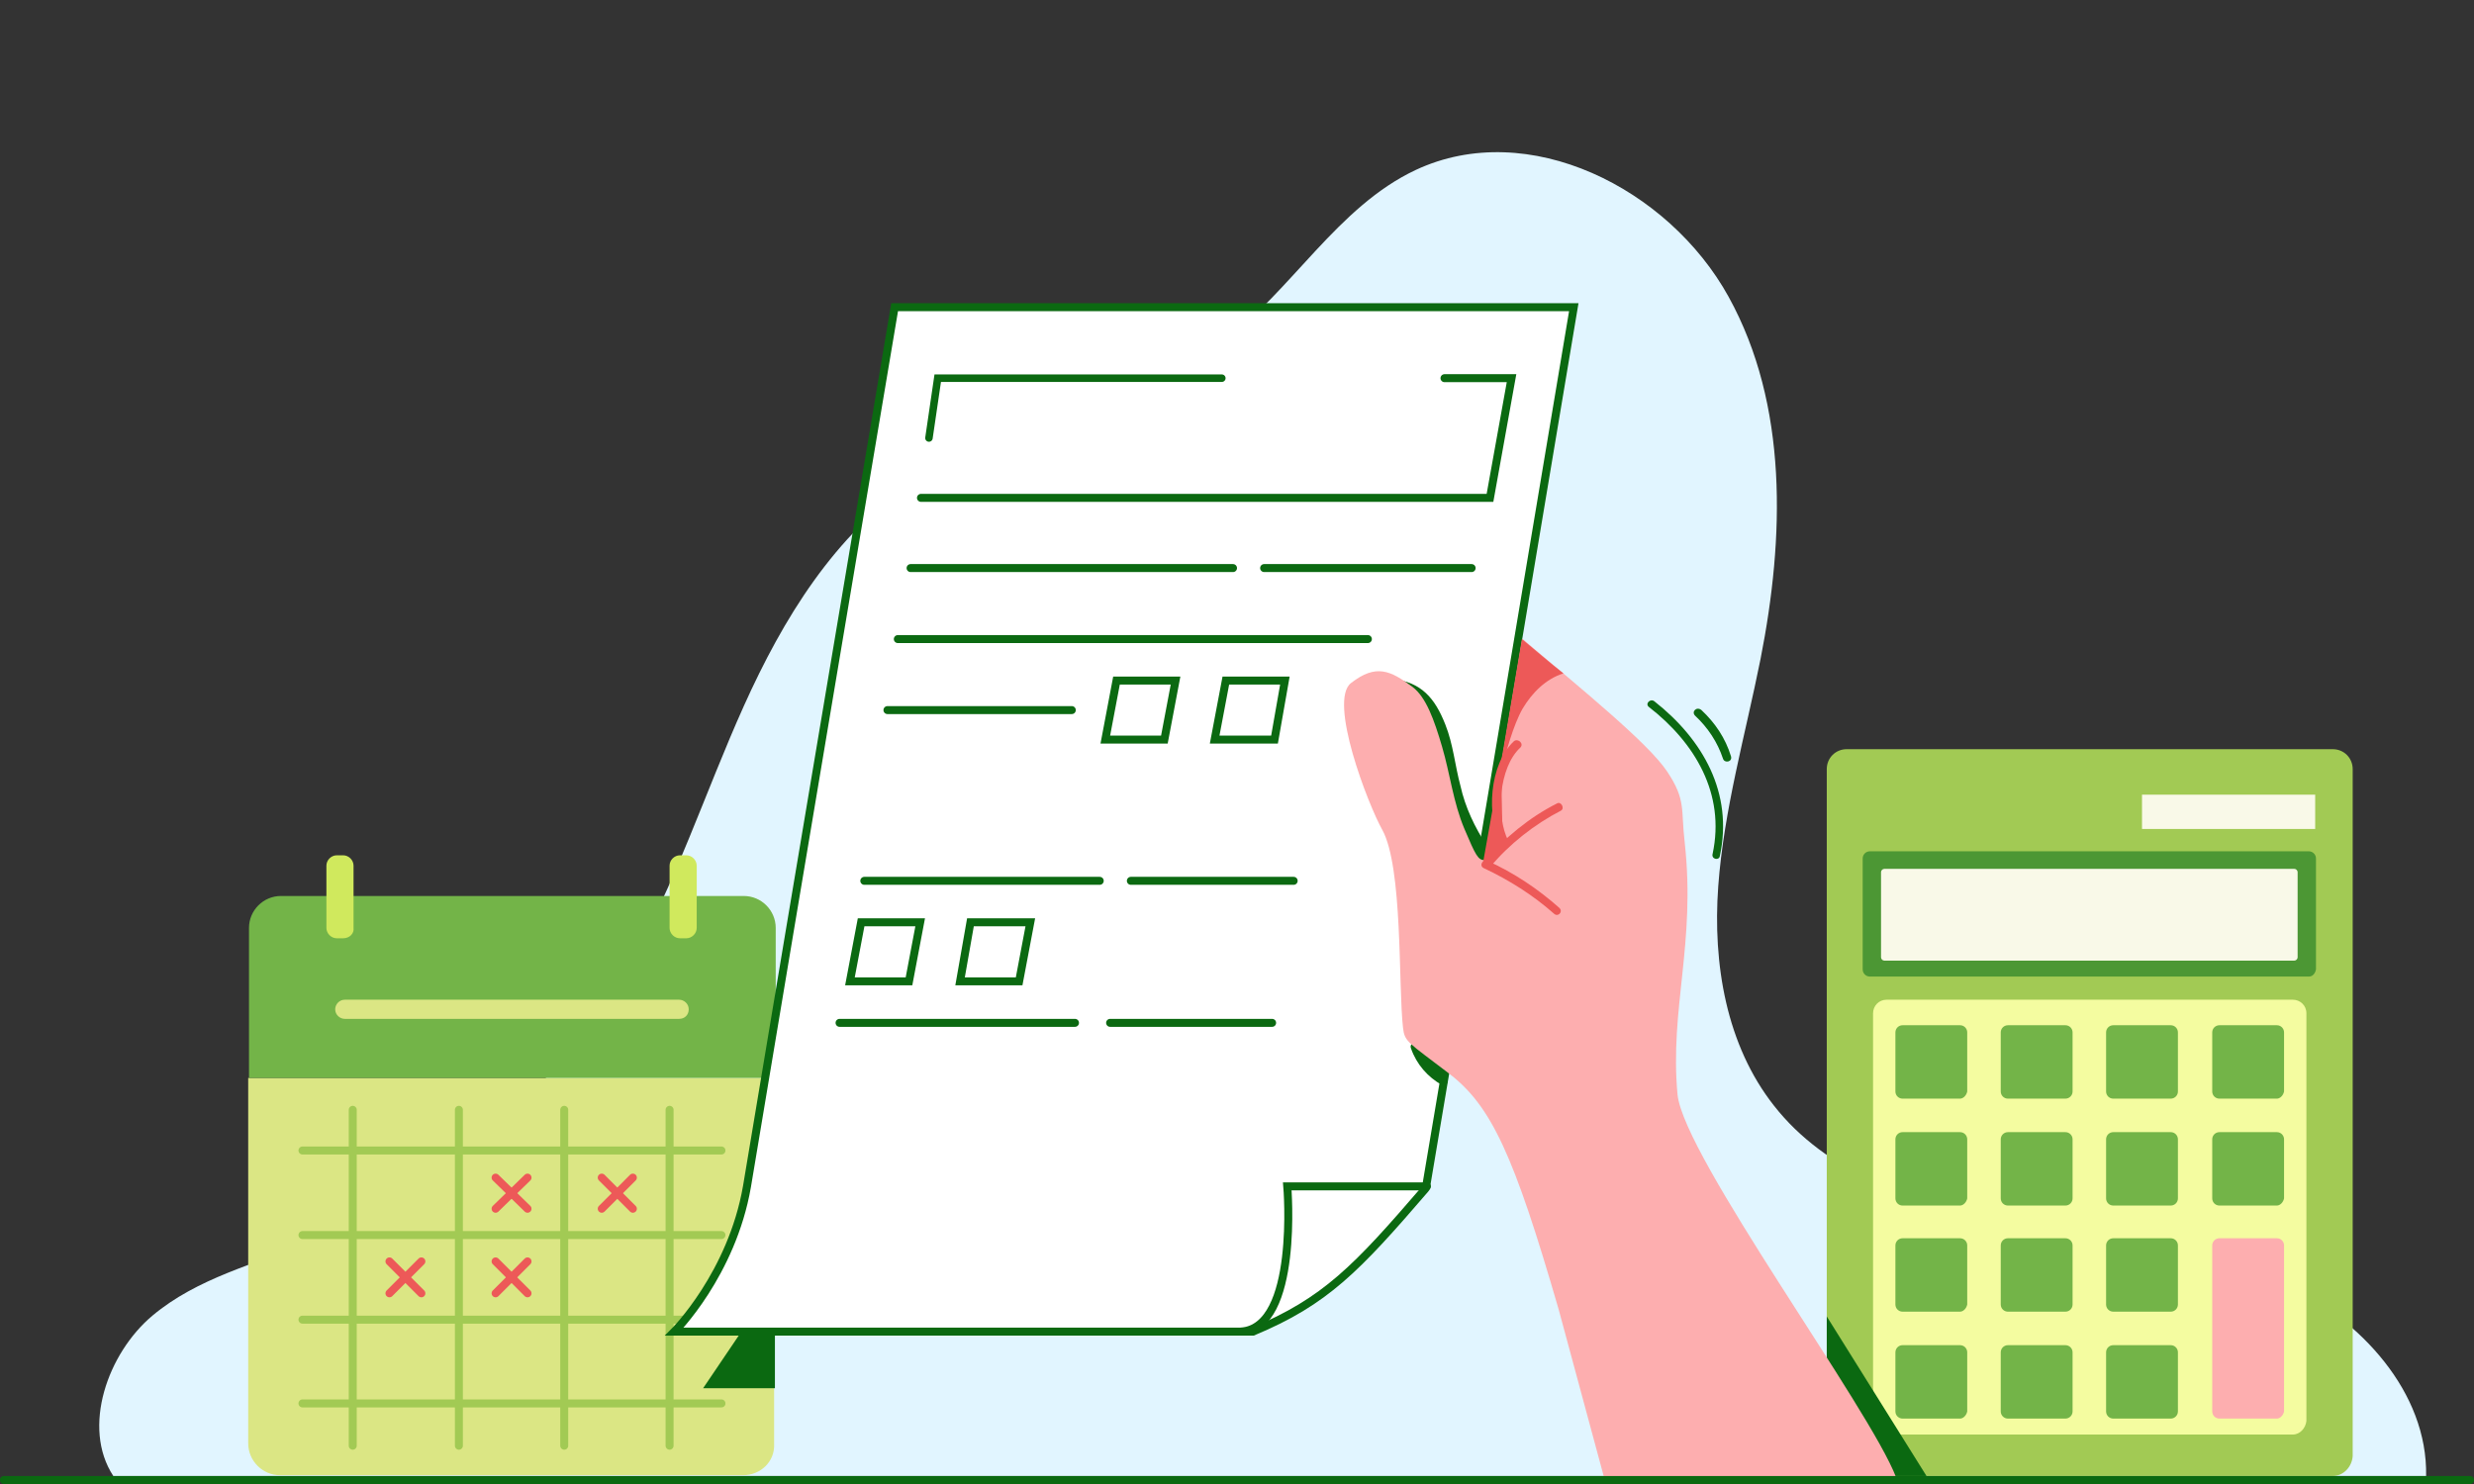 <?xml version="1.0" encoding="utf-8"?>
<!-- Generator: Adobe Illustrator 23.0.1, SVG Export Plug-In . SVG Version: 6.00 Build 0)  -->
<svg version="1.1" id="Layer_1" xmlns="http://www.w3.org/2000/svg" xmlns:xlink="http://www.w3.org/1999/xlink" x="0px" y="0px"
	 width="310px" height="186px" viewBox="0 0 310 186" style="enable-background:new 0 0 310 186;" xml:space="preserve">
<rect x="0" y="0" width="310" height="186" fill="#333333" stroke="none"/>
<style type="text/css">
	.st0{fill:none;}
	.st1{fill:#E1F5FF;}
	.st2{fill:#D0E95D;}
	.st3{fill:#73B448;}
	.st4{fill:#A2CA54;}
	.st5{fill:#0B6911;}
	.st6{fill:#FDAEAF;}
	.st7{fill:#ED5958;}
	.st8{clip-path:url(#SVGID_2_);}
	.st9{fill:#4C9734;}
	.st10{opacity:0.5;}
	.st11{clip-path:url(#SVGID_6_);}
	.st12{fill:#BFD730;}
	.st13{fill-rule:evenodd;clip-rule:evenodd;fill:#ED1D24;}
	.st14{fill-rule:evenodd;clip-rule:evenodd;fill:#72BF44;}
	.st15{fill-rule:evenodd;clip-rule:evenodd;fill:#BA131A;}
	.st16{fill:#DBE684;}
	.st17{fill:#F9F9E8;}
	.st18{opacity:0.247;fill:none;}
	.st19{clip-path:url(#SVGID_10_);}
	.st20{fill:#BA131A;}
	.st21{fill:#EF5854;}
	.st22{fill:#FFFFFF;}
	.st23{clip-path:url(#SVGID_12_);}
	.st24{opacity:0.247;clip-path:url(#SVGID_14_);}
	.st25{fill:#4F953A;}
	.st26{clip-path:url(#SVGID_16_);}
	.st27{fill:#BED441;}
	.st28{fill-rule:evenodd;clip-rule:evenodd;fill:#74BC4C;}
	.st29{fill:#3D7E1A;}
	.st30{fill:#FFFFFF;stroke:#0B6911;stroke-miterlimit:10;}
	.st31{clip-path:url(#SVGID_18_);}
	.st32{clip-path:url(#SVGID_20_);}
	.st33{opacity:0.247;clip-path:url(#SVGID_22_);}
	.st34{clip-path:url(#SVGID_24_);}
	.st35{opacity:0.247;clip-path:url(#SVGID_26_);}
	.st36{fill:#F4FCA0;}
	.st37{clip-path:url(#SVGID_28_);}
	.st38{clip-path:url(#SVGID_30_);}
	.st39{clip-path:url(#SVGID_32_);}
	.st40{clip-path:url(#SVGID_34_);}
	.st41{clip-path:url(#SVGID_36_);}
	.st42{clip-path:url(#SVGID_38_);}
	.st43{clip-path:url(#SVGID_40_);}
	.st44{clip-path:url(#SVGID_44_);}
	.st45{fill:#136818;}
	.st46{fill:#B71721;}
	.st47{fill:#EC5958;}
	.st48{clip-path:url(#SVGID_50_);}
	.st49{clip-path:url(#SVGID_54_);}
	.st50{clip-path:url(#SVGID_56_);}
	.st51{opacity:0.35;}
	.st52{clip-path:url(#SVGID_58_);}
	.st53{fill-rule:evenodd;clip-rule:evenodd;fill:#FDAEAF;}
	.st54{fill-rule:evenodd;clip-rule:evenodd;fill:#73B448;}
	.st55{fill-rule:evenodd;clip-rule:evenodd;fill:#ED5958;}
	.st56{fill-rule:evenodd;clip-rule:evenodd;fill:#ED1C24;}
	.st57{fill-rule:evenodd;clip-rule:evenodd;fill:#46A41A;}
	.st58{fill-rule:evenodd;clip-rule:evenodd;fill:#BA141A;}
	.st59{clip-path:url(#SVGID_60_);}
	.st60{clip-path:url(#SVGID_62_);}
	.st61{clip-path:url(#SVGID_64_);}
	.st62{clip-path:url(#SVGID_66_);fill:#0B6911;}
	.st63{clip-path:url(#SVGID_68_);}
	.st64{opacity:0.247;clip-path:url(#SVGID_70_);}
	.st65{clip-path:url(#SVGID_72_);}
	.st66{opacity:0.247;clip-path:url(#SVGID_74_);}
	.st67{clip-path:url(#SVGID_76_);}
	.st68{opacity:0.61;}
	.st69{fill:none;stroke:#FFFFFF;stroke-width:4;stroke-linecap:round;stroke-miterlimit:10;}
	.st70{clip-path:url(#SVGID_78_);}
	.st71{opacity:0.247;clip-path:url(#SVGID_80_);}
	.st72{clip-path:url(#SVGID_82_);}
	.st73{opacity:0.247;clip-path:url(#SVGID_84_);}
	.st74{clip-path:url(#SVGID_86_);fill:#FFFFFF;}
	.st75{clip-path:url(#SVGID_86_);}
	.st76{fill:#FFFFFF;stroke:#0B6911;stroke-linecap:round;stroke-miterlimit:10;}
	.st77{clip-path:url(#SVGID_88_);}
	.st78{opacity:0.247;clip-path:url(#SVGID_90_);}
	.st79{clip-path:url(#SVGID_92_);}
	.st80{opacity:0.247;clip-path:url(#SVGID_94_);}
	.st81{clip-path:url(#SVGID_96_);}
	.st82{fill:#EA5A5C;}
	.st83{fill:#FAADAF;}
	.st84{fill:#A2C85B;}
	.st85{fill:#DAE488;}
	.st86{clip-path:url(#SVGID_106_);}
	.st87{fill-rule:evenodd;clip-rule:evenodd;fill:#E9222D;}
	.st88{fill-rule:evenodd;clip-rule:evenodd;fill:#B71721;}
	.st89{fill:#75B24E;}
	.st90{fill:#CFE667;}
	.st91{opacity:0.3;}
	.st92{clip-path:url(#SVGID_110_);}
	.st93{clip-path:url(#SVGID_112_);}
	.st94{opacity:0.247;clip-path:url(#SVGID_114_);}
	.st95{clip-path:url(#SVGID_116_);}
	.st96{opacity:0.247;clip-path:url(#SVGID_118_);}
	.st97{clip-path:url(#SVGID_120_);}
	.st98{clip-path:url(#SVGID_122_);}
	.st99{opacity:0.247;clip-path:url(#SVGID_124_);}
	.st100{clip-path:url(#SVGID_126_);}
	.st101{opacity:0.247;clip-path:url(#SVGID_128_);}
	.st102{clip-path:url(#SVGID_130_);}
	.st103{clip-path:url(#SVGID_132_);}
	.st104{opacity:0.247;clip-path:url(#SVGID_134_);}
	.st105{fill:#FC7575;}
	.st106{fill:#D13D3D;}
	.st107{clip-path:url(#SVGID_136_);}
	.st108{opacity:0.247;clip-path:url(#SVGID_138_);}
	.st109{fill:#127045;}
	.st110{clip-path:url(#SVGID_140_);}
	.st111{opacity:0.247;clip-path:url(#SVGID_142_);}
	.st112{clip-path:url(#SVGID_144_);}
	.st113{clip-path:url(#SVGID_146_);}
	.st114{opacity:0.247;clip-path:url(#SVGID_148_);}
	.st115{clip-path:url(#SVGID_150_);}
	.st116{clip-path:url(#SVGID_152_);}
	.st117{clip-path:url(#SVGID_156_);}
	.st118{clip-path:url(#SVGID_158_);}
	.st119{clip-path:url(#SVGID_160_);}
	.st120{fill:#B62226;}
	.st121{clip-path:url(#SVGID_162_);}
	.st122{opacity:0.247;clip-path:url(#SVGID_164_);}
	.st123{clip-path:url(#SVGID_166_);}
	.st124{opacity:0.247;clip-path:url(#SVGID_168_);}
	.st125{clip-path:url(#SVGID_170_);}
	.st126{opacity:0.247;clip-path:url(#SVGID_172_);}
	.st127{clip-path:url(#SVGID_174_);}
	.st128{opacity:0.247;clip-path:url(#SVGID_176_);}
	.st129{clip-path:url(#SVGID_178_);}
	.st130{opacity:0.247;clip-path:url(#SVGID_180_);}
	.st131{clip-path:url(#SVGID_182_);}
	.st132{opacity:0.247;clip-path:url(#SVGID_184_);}
	.st133{clip-path:url(#SVGID_186_);}
	.st134{opacity:0.247;clip-path:url(#SVGID_188_);}
	.st135{fill:#94CB39;}
	.st136{clip-path:url(#SVGID_190_);}
	.st137{clip-path:url(#SVGID_192_);}
	.st138{clip-path:url(#SVGID_194_);}
	.st139{clip-path:url(#SVGID_196_);}
	.st140{clip-path:url(#SVGID_200_);}
	.st141{clip-path:url(#SVGID_202_);}
	.st142{clip-path:url(#SVGID_204_);}
	.st143{clip-path:url(#SVGID_206_);}
	.st144{clip-path:url(#SVGID_208_);}
	.st145{clip-path:url(#SVGID_210_);}
	.st146{clip-path:url(#SVGID_212_);}
	.st147{opacity:0.247;clip-path:url(#SVGID_214_);}
	.st148{clip-path:url(#SVGID_216_);}
	.st149{opacity:0.247;clip-path:url(#SVGID_218_);}
	.st150{clip-path:url(#SVGID_220_);}
	.st151{opacity:0.247;clip-path:url(#SVGID_222_);}
	.st152{clip-path:url(#SVGID_224_);}
	.st153{opacity:0.247;clip-path:url(#SVGID_226_);}
	.st154{clip-path:url(#SVGID_228_);}
	.st155{opacity:0.247;clip-path:url(#SVGID_230_);}
	.st156{clip-path:url(#SVGID_232_);}
	.st157{opacity:0.247;clip-path:url(#SVGID_234_);}
	.st158{clip-path:url(#SVGID_236_);}
	.st159{opacity:0.247;clip-path:url(#SVGID_238_);}
	.st160{clip-path:url(#SVGID_240_);}
	.st161{clip-path:url(#SVGID_242_);}
	.st162{clip-path:url(#SVGID_244_);}
	.st163{opacity:0.247;clip-path:url(#SVGID_246_);}
	.st164{fill:#356D4A;}
	.st165{fill:#FFAEAE;}
	.st166{fill:#94CE28;}
	.st167{clip-path:url(#SVGID_248_);}
	.st168{clip-path:url(#SVGID_250_);}
	.st169{clip-path:url(#SVGID_254_);}
	.st170{clip-path:url(#SVGID_256_);}
	.st171{clip-path:url(#SVGID_258_);}
	.st172{clip-path:url(#SVGID_260_);}
	.st173{clip-path:url(#SVGID_262_);}
	.st174{clip-path:url(#SVGID_264_);}
	.st175{clip-path:url(#SVGID_266_);}
	.st176{clip-path:url(#SVGID_268_);}
	.st177{clip-path:url(#SVGID_270_);}
	.st178{clip-path:url(#SVGID_272_);}
	.st179{clip-path:url(#SVGID_274_);}
	.st180{clip-path:url(#SVGID_276_);}
	.st181{clip-path:url(#SVGID_278_);}
	.st182{clip-path:url(#SVGID_280_);}
	.st183{clip-path:url(#SVGID_282_);}
	.st184{fill:#5AA5FB;}
	.st185{clip-path:url(#SVGID_284_);}
	.st186{clip-path:url(#SVGID_286_);}
	.st187{clip-path:url(#SVGID_288_);}
	.st188{clip-path:url(#SVGID_290_);}
	.st189{clip-path:url(#SVGID_292_);}
	.st190{clip-path:url(#SVGID_294_);}
	.st191{clip-path:url(#SVGID_296_);}
	.st192{clip-path:url(#SVGID_298_);}
	.st193{clip-path:url(#SVGID_300_);}
	.st194{clip-path:url(#SVGID_302_);}
	.st195{clip-path:url(#SVGID_304_);}
	.st196{opacity:0.247;clip-path:url(#SVGID_306_);}
	.st197{clip-path:url(#SVGID_308_);}
	.st198{opacity:0.247;clip-path:url(#SVGID_310_);}
	.st199{clip-path:url(#SVGID_312_);}
	.st200{opacity:0.247;clip-path:url(#SVGID_314_);}
	.st201{clip-path:url(#SVGID_316_);}
	.st202{opacity:0.247;clip-path:url(#SVGID_318_);}
	.st203{clip-path:url(#SVGID_320_);}
	.st204{opacity:0.247;clip-path:url(#SVGID_322_);}
	.st205{clip-path:url(#SVGID_324_);}
	.st206{clip-path:url(#SVGID_326_);}
	.st207{clip-path:url(#SVGID_328_);}
	.st208{clip-path:url(#SVGID_330_);}
	.st209{clip-path:url(#SVGID_332_);}
	.st210{clip-path:url(#SVGID_334_);}
	.st211{clip-path:url(#SVGID_336_);}
	.st212{clip-path:url(#SVGID_338_);}
	.st213{clip-path:url(#SVGID_340_);}
	.st214{clip-path:url(#SVGID_343_);}
	.st215{clip-path:url(#SVGID_346_);}
	.st216{clip-path:url(#SVGID_348_);}
	.st217{clip-path:url(#SVGID_350_);}
	.st218{clip-path:url(#SVGID_352_);}
	.st219{clip-path:url(#SVGID_355_);}
	.st220{clip-path:url(#SVGID_358_);}
	.st221{clip-path:url(#SVGID_360_);}
	.st222{clip-path:url(#SVGID_362_);}
	.st223{clip-path:url(#SVGID_364_);}
	.st224{clip-path:url(#SVGID_366_);}
	.st225{opacity:0.247;clip-path:url(#SVGID_368_);}
	.st226{clip-path:url(#SVGID_370_);}
	.st227{clip-path:url(#SVGID_372_);}
	.st228{clip-path:url(#SVGID_374_);}
	.st229{clip-path:url(#SVGID_376_);}
	.st230{opacity:0.247;clip-path:url(#SVGID_378_);}
	.st231{clip-path:url(#SVGID_380_);}
	.st232{opacity:0.247;clip-path:url(#SVGID_382_);}
	.st233{clip-path:url(#SVGID_386_);}
	.st234{clip-path:url(#SVGID_390_);}
	.st235{clip-path:url(#SVGID_392_);}
	.st236{clip-path:url(#SVGID_394_);}
	.st237{clip-path:url(#SVGID_398_);}
	.st238{clip-path:url(#SVGID_400_);}
	.st239{clip-path:url(#SVGID_404_);}
	.st240{clip-path:url(#SVGID_406_);}
	.st241{clip-path:url(#SVGID_408_);}
	.st242{clip-path:url(#SVGID_410_);}
	.st243{clip-path:url(#SVGID_412_);}
	.st244{fill:#0B6911;stroke:#0B6911;stroke-width:4.000000e-02;stroke-miterlimit:10;}
	.st245{fill:#0B6911;stroke:#0B6911;stroke-width:8.000000e-02;stroke-miterlimit:10;}
	.st246{fill:#0B6911;stroke:#0B6911;stroke-width:0.12;stroke-miterlimit:10;}
	.st247{fill:#0B6911;stroke:#0B6911;stroke-width:0.16;stroke-miterlimit:10;}
	.st248{fill:#0B6911;stroke:#0B6911;stroke-width:0.2;stroke-miterlimit:10;}
	.st249{fill:#0B6911;stroke:#0B6911;stroke-width:0.24;stroke-miterlimit:10;}
	.st250{fill:#0B6911;stroke:#0B6911;stroke-width:0.28;stroke-miterlimit:10;}
	.st251{fill:#0B6911;stroke:#0B6911;stroke-width:0.32;stroke-miterlimit:10;}
	.st252{fill:#0B6911;stroke:#0B6911;stroke-width:0.36;stroke-miterlimit:10;}
	.st253{fill:#0B6911;stroke:#0B6911;stroke-width:0.4;stroke-miterlimit:10;}
	.st254{fill:#0B6911;stroke:#0B6911;stroke-width:0.44;stroke-miterlimit:10;}
	.st255{fill:#0B6911;stroke:#0B6911;stroke-width:0.48;stroke-miterlimit:10;}
	.st256{fill:#0B6911;stroke:#0B6911;stroke-width:0.52;stroke-miterlimit:10;}
	.st257{fill:#0B6911;stroke:#0B6911;stroke-width:0.56;stroke-miterlimit:10;}
	.st258{fill:#0B6911;stroke:#0B6911;stroke-width:0.6;stroke-miterlimit:10;}
	.st259{fill:#0B6911;stroke:#0B6911;stroke-width:0.64;stroke-miterlimit:10;}
	.st260{fill:#0B6911;stroke:#0B6911;stroke-width:0.68;stroke-miterlimit:10;}
	.st261{fill:#0B6911;stroke:#0B6911;stroke-width:0.72;stroke-miterlimit:10;}
	.st262{fill:#0B6911;stroke:#0B6911;stroke-width:0.76;stroke-miterlimit:10;}
	.st263{fill:#0B6911;stroke:#0B6911;stroke-width:0.8;stroke-miterlimit:10;}
	.st264{fill:#0B6911;stroke:#0B6911;stroke-width:0.84;stroke-miterlimit:10;}
	.st265{fill:#0B6911;stroke:#0B6911;stroke-width:0.88;stroke-miterlimit:10;}
	.st266{fill:#0B6911;stroke:#0B6911;stroke-width:0.92;stroke-miterlimit:10;}
	.st267{fill:#0B6911;stroke:#0B6911;stroke-width:0.96;stroke-miterlimit:10;}
	.st268{fill:#0B6911;stroke:#0B6911;stroke-miterlimit:10;}
	.st269{fill:#E1F4FD;}
	.st270{clip-path:url(#SVGID_416_);}
	.st271{fill:#FFFFFF;stroke:#136818;stroke-width:0.945;stroke-linecap:round;stroke-miterlimit:10;}
	.st272{clip-path:url(#SVGID_422_);}
	.st273{clip-path:url(#SVGID_424_);}
	.st274{clip-path:url(#SVGID_426_);}
	.st275{fill:none;stroke:#0B6911;stroke-linecap:round;stroke-linejoin:round;stroke-miterlimit:10;}
	.st276{clip-path:url(#SVGID_428_);}
	.st277{clip-path:url(#SVGID_433_);}
	.st278{clip-path:url(#SVGID_434_);}
	.st279{clip-path:url(#SVGID_435_);}
	.st280{clip-path:url(#SVGID_440_);}
	.st281{clip-path:url(#SVGID_444_);}
	.st282{clip-path:url(#SVGID_446_);}
	.st283{clip-path:url(#SVGID_448_);}
	.st284{fill:#ED1D24;}
	.st285{fill:none;stroke:#73B448;stroke-linecap:round;stroke-miterlimit:10;}
	.st286{clip-path:url(#SVGID_450_);}
	.st287{clip-path:url(#SVGID_452_);}
	.st288{fill:#E30613;}
	.st289{fill:#C8D400;}
	.st290{fill:#76B82A;}
	.st291{fill:#B70E0C;}
	.st292{fill:none;stroke:#FFFFFF;stroke-linecap:round;stroke-miterlimit:10;}
	.st293{clip-path:url(#SVGID_454_);}
	.st294{clip-path:url(#SVGID_456_);}
	.st295{clip-path:url(#SVGID_458_);fill:#0B6911;}
	.st296{clip-path:url(#SVGID_460_);fill:#0B6911;}
	.st297{clip-path:url(#SVGID_462_);}
	.st298{clip-path:url(#SVGID_464_);}
	.st299{clip-path:url(#SVGID_466_);fill:#0B6911;}
	.st300{clip-path:url(#SVGID_468_);fill:#BA131A;}
	.st301{clip-path:url(#SVGID_470_);}
	.st302{clip-path:url(#SVGID_472_);}
	.st303{clip-path:url(#SVGID_474_);}
	.st304{fill:none;stroke:#0B6911;stroke-miterlimit:10;}
	.st305{fill:none;stroke:#0B6911;stroke-linecap:round;stroke-miterlimit:10;}
	.st306{clip-path:url(#SVGID_476_);}
	.st307{fill:none;stroke:#FFFFFF;stroke-miterlimit:10;}
	.st308{opacity:0.3;fill:#F9F9E8;}
	.st309{clip-path:url(#SVGID_481_);}
	.st310{fill:none;stroke:#0B6911;stroke-width:0.755;stroke-miterlimit:10;}
	.st311{fill:none;stroke:#0B6911;stroke-width:0.5;stroke-miterlimit:10;}
	.st312{fill:none;stroke:#73B448;stroke-miterlimit:10;}
	.st313{clip-path:url(#SVGID_484_);}
	.st314{clip-path:url(#SVGID_486_);fill:#0B6911;}
	.st315{fill:none;stroke:#0B6911;stroke-width:0.5;stroke-linecap:round;stroke-miterlimit:10;}
	.st316{fill:#FFFFFF;stroke:#0B6911;stroke-linecap:round;stroke-linejoin:round;stroke-miterlimit:10;}
	.st317{fill:none;stroke:#ED5958;stroke-width:3;stroke-linecap:round;stroke-miterlimit:10;}
	.st318{fill:none;stroke:#ED5958;stroke-linecap:round;stroke-miterlimit:10;}
	.st319{fill:none;stroke:#A2CA54;stroke-linecap:round;stroke-miterlimit:10;}
	.st320{fill:none;stroke:#BA131A;stroke-linecap:round;stroke-miterlimit:10;}
	.st321{fill:none;stroke:#0B6911;stroke-linecap:round;stroke-miterlimit:10;stroke-dasharray:1.969,3.939;}
	.st322{fill:none;stroke:#0B6911;stroke-linecap:round;stroke-miterlimit:10;stroke-dasharray:2.033,4.066;}
	.st323{clip-path:url(#SVGID_488_);fill:#0B6911;}
	.st324{fill:#3B7F0E;}
	.st325{clip-path:url(#SVGID_490_);}
	.st326{clip-path:url(#SVGID_493_);}
	.st327{clip-path:url(#SVGID_496_);}
	.st328{clip-path:url(#SVGID_499_);}
	.st329{fill:none;stroke:#4C9734;stroke-linecap:round;stroke-miterlimit:10;}
	.st330{fill:none;stroke:#73B448;stroke-width:0.25;stroke-linecap:round;stroke-miterlimit:10;}
	.st331{fill:none;stroke:#A2CA54;stroke-miterlimit:10;}
	.st332{fill:none;stroke:#ED5958;stroke-width:1.595;stroke-linecap:round;stroke-linejoin:round;stroke-miterlimit:10;}
	.st333{fill:none;stroke:#4C9734;stroke-width:1.196;stroke-linecap:round;stroke-linejoin:round;stroke-miterlimit:10;}
	.st334{fill:none;stroke:#4C9734;stroke-width:1.595;stroke-linecap:round;stroke-linejoin:round;stroke-miterlimit:10;}
	.st335{fill:none;stroke:#FDAEAF;stroke-width:5;stroke-linecap:round;stroke-linejoin:round;stroke-miterlimit:10;}
	.st336{fill:none;stroke:#4C9734;stroke-width:4;stroke-linejoin:round;stroke-miterlimit:10;}
	.st337{fill:none;stroke:#FDAEAF;stroke-width:5;stroke-linejoin:round;stroke-miterlimit:10;}
	.st338{fill:none;stroke:#4C9734;stroke-width:4;stroke-linecap:round;stroke-linejoin:round;stroke-miterlimit:10;}
	.st339{fill:none;stroke:#FDAEAF;stroke-width:5;stroke-linecap:square;stroke-linejoin:round;stroke-miterlimit:10;}
	.st340{clip-path:url(#SVGID_502_);fill:#0B6911;}
	.st341{fill:#FFFFFF;stroke:#0B6911;stroke-width:1.077;stroke-linecap:round;stroke-linejoin:round;stroke-miterlimit:10;}
	.st342{fill:#FFFFFF;stroke:#0B6911;stroke-width:1.077;stroke-linecap:round;stroke-miterlimit:10;}
	.st343{clip-path:url(#SVGID_504_);fill:none;stroke:#0B6911;stroke-width:1.077;stroke-linecap:round;stroke-miterlimit:10;}
	.st344{clip-path:url(#SVGID_506_);}
	.st345{clip-path:url(#SVGID_508_);}
	.st346{opacity:0.247;clip-path:url(#SVGID_510_);}
	.st347{clip-path:url(#SVGID_512_);}
	.st348{opacity:0.247;clip-path:url(#SVGID_514_);}
	.st349{clip-path:url(#SVGID_516_);}
	.st350{opacity:0.247;clip-path:url(#SVGID_518_);}
	.st351{clip-path:url(#SVGID_520_);}
	.st352{fill:#0B6911;stroke:#0B6911;stroke-linecap:round;stroke-miterlimit:10;}
	.st353{clip-path:url(#SVGID_524_);}
	.st354{clip-path:url(#SVGID_527_);fill:#0B6911;}
	.st355{clip-path:url(#SVGID_529_);}
	.st356{fill:none;stroke:#7F2C28;stroke-linecap:round;stroke-linejoin:round;}
	.st357{fill:none;stroke:#7F2C28;stroke-linecap:round;stroke-linejoin:round;stroke-dasharray:3.304,4.137;}
	.st358{clip-path:url(#SVGID_531_);}
	.st359{clip-path:url(#SVGID_534_);fill:#F1FF8D;}
	.st360{clip-path:url(#SVGID_534_);fill:#D0E95D;}
	.st361{clip-path:url(#SVGID_534_);fill-rule:evenodd;clip-rule:evenodd;fill:#FDAEAF;}
	.st362{clip-path:url(#SVGID_534_);fill-rule:evenodd;clip-rule:evenodd;fill:#A2CA54;}
	.st363{clip-path:url(#SVGID_534_);fill-rule:evenodd;clip-rule:evenodd;fill:#ED5958;}
	.st364{fill:none;stroke:#356D4A;stroke-width:0.5;stroke-linecap:round;stroke-miterlimit:10;}
	.st365{clip-path:url(#SVGID_538_);fill:#0B6911;}
	.st366{clip-path:url(#SVGID_541_);}
	.st367{fill:#FFFFFF;stroke:#0B6911;stroke-width:0.987;stroke-miterlimit:10;}
	.st368{clip-path:url(#SVGID_544_);fill:none;stroke:#A2CA54;stroke-linecap:round;stroke-miterlimit:10;}
	.st369{clip-path:url(#SVGID_546_);}
	.st370{fill:none;stroke:#0B6911;stroke-width:0.25;stroke-linecap:round;stroke-miterlimit:10;}
	.st371{fill:none;stroke:#0B6911;stroke-width:0.25;stroke-linecap:round;stroke-miterlimit:10;stroke-dasharray:2.007,2.007;}
	.st372{fill:none;stroke:#0B6911;stroke-width:0.25;stroke-linecap:round;stroke-miterlimit:10;stroke-dasharray:1.949,1.949;}
	.st373{clip-path:url(#SVGID_550_);fill:#0B6911;}
	.st374{clip-path:url(#SVGID_554_);}
	.st375{clip-path:url(#SVGID_558_);}
	.st376{opacity:0.247;clip-path:url(#SVGID_562_);}
	.st377{clip-path:url(#SVGID_566_);}
	.st378{opacity:0.247;clip-path:url(#SVGID_570_);}
	.st379{clip-path:url(#SVGID_572_);}
	.st380{opacity:0.247;clip-path:url(#SVGID_574_);}
	.st381{clip-path:url(#SVGID_576_);}
	.st382{opacity:0.247;clip-path:url(#SVGID_578_);}
	.st383{clip-path:url(#SVGID_580_);}
	.st384{clip-path:url(#SVGID_582_);fill:#F1FF8D;}
	.st385{clip-path:url(#SVGID_582_);fill:#D0E95D;}
	.st386{clip-path:url(#SVGID_582_);fill-rule:evenodd;clip-rule:evenodd;fill:#FDAEAF;}
	.st387{clip-path:url(#SVGID_582_);fill-rule:evenodd;clip-rule:evenodd;fill:#A2CA54;}
	.st388{clip-path:url(#SVGID_582_);fill-rule:evenodd;clip-rule:evenodd;fill:#ED5958;}
	.st389{clip-path:url(#SVGID_584_);fill:#0B6911;}
	.st390{fill:none;stroke:#FFFFFF;stroke-width:3;stroke-linecap:round;stroke-miterlimit:10;}
	.st391{fill:none;stroke:#ED5958;stroke-linecap:round;stroke-linejoin:round;stroke-miterlimit:10;}
	.st392{fill:none;stroke:#A2CA54;stroke-linecap:round;stroke-linejoin:round;stroke-miterlimit:10;}
	.st393{clip-path:url(#SVGID_586_);fill:#0B6911;}
	.st394{fill:none;stroke:#FFFFFF;stroke-width:3;stroke-linecap:round;stroke-linejoin:round;stroke-miterlimit:10;}
	.st395{clip-path:url(#SVGID_588_);fill:#0B6911;}
	.st396{clip-path:url(#SVGID_590_);fill:#0B6911;}
	.st397{fill:#FFFFFF;stroke:#FFFFFF;stroke-width:4;stroke-linecap:round;stroke-linejoin:round;stroke-miterlimit:10;}
	.st398{fill:none;stroke:#FFFFFF;stroke-width:4;stroke-linecap:round;stroke-linejoin:round;stroke-miterlimit:10;}
	.st399{clip-path:url(#SVGID_592_);}
	.st400{clip-path:url(#SVGID_596_);fill:#0B6911;}
	.st401{clip-path:url(#SVGID_598_);}
	.st402{clip-path:url(#SVGID_602_);fill:#0B6911;}
	.st403{clip-path:url(#SVGID_604_);}
	.st404{clip-path:url(#SVGID_606_);}
	.st405{clip-path:url(#SVGID_608_);fill:#0B6911;}
	.st406{clip-path:url(#SVGID_610_);}
	.st407{clip-path:url(#SVGID_612_);}
	.st408{clip-path:url(#SVGID_614_);fill:#F1FF8D;}
	.st409{clip-path:url(#SVGID_614_);fill:#D0E95D;}
	.st410{clip-path:url(#SVGID_614_);fill-rule:evenodd;clip-rule:evenodd;fill:#FDAEAF;}
	.st411{clip-path:url(#SVGID_614_);fill-rule:evenodd;clip-rule:evenodd;fill:#A2CA54;}
	.st412{clip-path:url(#SVGID_614_);fill-rule:evenodd;clip-rule:evenodd;fill:#ED5958;}
	.st413{clip-path:url(#SVGID_616_);}
	.st414{opacity:0.247;clip-path:url(#SVGID_618_);}
	.st415{fill:none;stroke:#F9F9E8;stroke-linecap:round;stroke-miterlimit:10;}
	.st416{fill:none;stroke:#A2CA54;stroke-width:2;stroke-miterlimit:10;}
	.st417{clip-path:url(#SVGID_620_);fill:#0B6911;}
	.st418{clip-path:url(#SVGID_622_);}
	.st419{clip-path:url(#SVGID_624_);fill:#0B6911;}
	.st420{opacity:0.35;fill:#0B6911;}
	.st421{clip-path:url(#SVGID_626_);}
	.st422{fill:none;stroke:#4C9734;stroke-width:0.185;stroke-linecap:round;stroke-miterlimit:10;}
	.st423{clip-path:url(#SVGID_628_);fill:#0B6911;}
	.st424{clip-path:url(#SVGID_630_);fill:#0B6911;}
	.st425{clip-path:url(#SVGID_632_);}
	.st426{clip-path:url(#SVGID_636_);fill:#0B6911;}
	.st427{fill:none;stroke:#FDAEAF;stroke-linecap:round;stroke-miterlimit:10;}
	.st428{clip-path:url(#SVGID_640_);}
	.st429{clip-path:url(#SVGID_642_);}
	.st430{clip-path:url(#SVGID_644_);}
	.st431{clip-path:url(#SVGID_644_);fill:#0B6911;}
	.st432{clip-path:url(#SVGID_646_);}
	.st433{opacity:0.247;clip-path:url(#SVGID_648_);}
	.st434{fill:#FFFFFF;stroke:#0B6911;stroke-width:0.939;stroke-linecap:round;stroke-miterlimit:10;}
</style>
<g>
	<g>
		<defs>
			<rect id="SVGID_319_" x="-1018.5" y="288" width="310" height="186"/>
		</defs>
		<clipPath id="SVGID_2_">
			<use xlink:href="#SVGID_319_"  style="overflow:visible;"/>
		</clipPath>
		<g class="st8">
			<defs>
				<rect id="SVGID_321_" x="-1282.5" y="73.5" width="1600" height="2462.3"/>
			</defs>
			<clipPath id="SVGID_4_">
				<use xlink:href="#SVGID_321_"  style="overflow:visible;"/>
			</clipPath>
		</g>
	</g>
</g>
<g>
	<g>
		<defs>
			<rect id="SVGID_375_" x="-1018.5" width="310" height="186"/>
		</defs>
		<clipPath id="SVGID_6_">
			<use xlink:href="#SVGID_375_"  style="overflow:visible;"/>
		</clipPath>
		<g class="st11">
			<defs>
				<rect id="SVGID_377_" x="-1282.5" y="-214.5" width="1600" height="2462.3"/>
			</defs>
			<clipPath id="SVGID_8_">
				<use xlink:href="#SVGID_377_"  style="overflow:visible;"/>
			</clipPath>
		</g>
	</g>
</g>
<g>
	<g>
		<defs>
			<rect id="SVGID_645_" x="0" y="0" width="310" height="186"/>
		</defs>
		<clipPath id="SVGID_10_">
			<use xlink:href="#SVGID_645_"  style="overflow:visible;"/>
		</clipPath>
		<g class="st19">
			<defs>
				<rect id="SVGID_647_" x="-264" y="-214.5" width="1600" height="2462.3"/>
			</defs>
			<clipPath id="SVGID_12_">
				<use xlink:href="#SVGID_647_"  style="overflow:visible;"/>
			</clipPath>
			<g style="opacity:0.247;clip-path:url(#SVGID_12_);">
				<rect x="-5" y="-4.9" class="st0" width="320" height="195.8"/>
			</g>
		</g>
	</g>
</g>
<g>
	<g>
		<path class="st1" d="M260.4,131.5c-2.5-3.3-9.4-7.1-11.6-14.4c-1.1-3.6-1.2-7.8,0.7-11c2-3.3,6.4-5.1,9.8-3.4
			c2.8,1.5,4,4.9,4.7,8.1s1.1,6.5,3.3,8.9c2.3,2.6,6.2,3.6,7.8,6.7c1.8,3.5-0.8,8.1-4.5,9.1S262.6,134.6,260.4,131.5"/>
	</g>
	<g>
		<path class="st1" d="M14.2,185c-4-6.1-0.7-15.4,4.9-20.1s12.9-6.5,19.7-9.2c16.6-6.7,30.8-19,39.8-34.4c6-10.3,9.7-21.9,14.6-32.8
			c4.9-10.9,11.4-21.6,21.4-28.2c11.8-7.8,27.3-8.9,38.6-17.4c8.7-6.5,14.4-17,24.2-21.6c14.1-6.6,31.7,2.3,39.2,15.9
			c7.5,13.6,7,30.2,4,45.4c-1.9,9.5-4.6,18.9-5.3,28.5c-0.7,9.7,1,19.9,7,27.5c6.5,8.3,17.2,12.1,27.5,14.4s27,3.4,36.5,7.9
			c9.5,4.5,17.9,13.6,17.7,24.1H14.2z"/>
	</g>
	<g>
		<g id="Layer_2_11_">
			<g>
				<g>
					<path class="st16" d="M93.1,184.9h-58c-2.2,0-4-1.8-4-4v-45.8h65.9V181C97.1,183.2,95.3,184.9,93.1,184.9z"/>
					<path class="st3" d="M97,135.1H31.2v-18.8c0-2.2,1.8-4,4-4h58c2.2,0,4,1.8,4,4V135.1z"/>
				</g>
			</g>
			<g>
				<path class="st2" d="M86,117.6h-0.8c-0.7,0-1.3-0.6-1.3-1.3v-7.8c0-0.7,0.6-1.3,1.3-1.3H86c0.7,0,1.3,0.6,1.3,1.3v7.8
					C87.3,117,86.7,117.6,86,117.6z"/>
				<path class="st2" d="M43,117.6h-0.8c-0.7,0-1.3-0.6-1.3-1.3v-7.8c0-0.7,0.6-1.3,1.3-1.3H43c0.7,0,1.3,0.6,1.3,1.3v7.8
					C44.4,117,43.8,117.6,43,117.6z"/>
			</g>
			<g>
				<g>
					<line class="st391" x1="66.1" y1="151.5" x2="62.1" y2="147.6"/>
					<line class="st391" x1="62.1" y1="151.5" x2="66.1" y2="147.6"/>
				</g>
				<g>
					<line class="st391" x1="66.1" y1="162.1" x2="62.1" y2="158.1"/>
					<line class="st391" x1="62.1" y1="162.1" x2="66.1" y2="158.1"/>
				</g>
				<g>
					<line class="st391" x1="52.8" y1="162.1" x2="48.8" y2="158.1"/>
					<line class="st391" x1="48.8" y1="162.1" x2="52.8" y2="158.1"/>
				</g>
				<g>
					<line class="st391" x1="79.3" y1="151.5" x2="75.4" y2="147.6"/>
					<line class="st391" x1="75.4" y1="151.5" x2="79.3" y2="147.6"/>
				</g>
			</g>
			<g>
				<g>
					<line class="st392" x1="44.2" y1="139.1" x2="44.2" y2="181.2"/>
					<line class="st392" x1="57.5" y1="139.1" x2="57.5" y2="181.2"/>
					<line class="st392" x1="70.7" y1="139.1" x2="70.7" y2="181.2"/>
					<line class="st392" x1="83.9" y1="139.1" x2="83.9" y2="181.2"/>
				</g>
				<g>
					<line class="st392" x1="90.4" y1="144.2" x2="37.9" y2="144.2"/>
					<line class="st392" x1="90.4" y1="154.8" x2="37.9" y2="154.8"/>
					<line class="st392" x1="90.4" y1="165.4" x2="37.9" y2="165.4"/>
					<line class="st392" x1="90.4" y1="175.9" x2="37.9" y2="175.9"/>
				</g>
			</g>
			<path class="st16" d="M85.1,127.7H43.2c-0.6,0-1.2-0.5-1.2-1.2v0c0-0.6,0.5-1.2,1.2-1.2h41.9c0.6,0,1.2,0.5,1.2,1.2v0
				C86.3,127.2,85.8,127.7,85.1,127.7z"/>
		</g>
		<polygon class="st5" points="88.1,174 92.9,166.9 97.1,166.9 97.1,174 		"/>
	</g>
	<g>
		<g>
			<path class="st4" d="M292.3,185h-60.9c-1.4,0-2.5-1.1-2.5-2.5V96.4c0-1.4,1.1-2.5,2.5-2.5h60.9c1.4,0,2.5,1.1,2.5,2.5v86.1
				C294.7,183.9,293.6,185,292.3,185z"/>
			<g>
				<path class="st9" d="M289.3,122.4h-55c-0.5,0-0.9-0.4-0.9-0.9v-13.9c0-0.5,0.4-0.9,0.9-0.9h55c0.5,0,0.9,0.4,0.9,0.9v13.9
					C290.1,122,289.8,122.4,289.3,122.4z"/>
				<path class="st17" d="M287.5,120.4h-51.4c-0.2,0-0.4-0.2-0.4-0.4v-10.7c0-0.2,0.2-0.4,0.4-0.4h51.4c0.2,0,0.4,0.2,0.4,0.4V120
					C287.9,120.2,287.7,120.4,287.5,120.4z"/>
			</g>
			<path class="st36" d="M287.3,179.8h-50.9c-0.9,0-1.7-0.7-1.7-1.7V127c0-0.9,0.7-1.7,1.7-1.7h50.9c0.9,0,1.7,0.7,1.7,1.7v51.1
				C288.9,179,288.2,179.8,287.3,179.8z"/>
			<g>
				<path class="st3" d="M245.6,137.7h-7.2c-0.5,0-0.9-0.4-0.9-0.9v-7.4c0-0.5,0.4-0.9,0.9-0.9h7.2c0.5,0,0.9,0.4,0.9,0.9v7.4
					C246.4,137.3,246,137.7,245.6,137.7z"/>
				<path class="st3" d="M258.8,137.7h-7.2c-0.5,0-0.9-0.4-0.9-0.9v-7.4c0-0.5,0.4-0.9,0.9-0.9h7.2c0.5,0,0.9,0.4,0.9,0.9v7.4
					C259.7,137.3,259.3,137.7,258.8,137.7z"/>
				<path class="st3" d="M272,137.7h-7.2c-0.5,0-0.9-0.4-0.9-0.9v-7.4c0-0.5,0.4-0.9,0.9-0.9h7.2c0.5,0,0.9,0.4,0.9,0.9v7.4
					C272.9,137.3,272.5,137.7,272,137.7z"/>
				<path class="st3" d="M285.3,137.7h-7.2c-0.5,0-0.9-0.4-0.9-0.9v-7.4c0-0.5,0.4-0.9,0.9-0.9h7.2c0.5,0,0.9,0.4,0.9,0.9v7.4
					C286.1,137.3,285.7,137.7,285.3,137.7z"/>
				<path class="st3" d="M245.6,151.1h-7.2c-0.5,0-0.9-0.4-0.9-0.9v-7.4c0-0.5,0.4-0.9,0.9-0.9h7.2c0.5,0,0.9,0.4,0.9,0.9v7.4
					C246.4,150.7,246,151.1,245.6,151.1z"/>
				<path class="st3" d="M258.8,151.1h-7.2c-0.5,0-0.9-0.4-0.9-0.9v-7.4c0-0.5,0.4-0.9,0.9-0.9h7.2c0.5,0,0.9,0.4,0.9,0.9v7.4
					C259.7,150.7,259.3,151.1,258.8,151.1z"/>
				<path class="st3" d="M272,151.1h-7.2c-0.5,0-0.9-0.4-0.9-0.9v-7.4c0-0.5,0.4-0.9,0.9-0.9h7.2c0.5,0,0.9,0.4,0.9,0.9v7.4
					C272.9,150.7,272.5,151.1,272,151.1z"/>
				<path class="st3" d="M285.3,151.1h-7.2c-0.5,0-0.9-0.4-0.9-0.9v-7.4c0-0.5,0.4-0.9,0.9-0.9h7.2c0.5,0,0.9,0.4,0.9,0.9v7.4
					C286.1,150.7,285.7,151.1,285.3,151.1z"/>
				<path class="st3" d="M245.6,164.4h-7.2c-0.5,0-0.9-0.4-0.9-0.9v-7.4c0-0.5,0.4-0.9,0.9-0.9h7.2c0.5,0,0.9,0.4,0.9,0.9v7.4
					C246.4,164,246,164.4,245.6,164.4z"/>
				<path class="st3" d="M258.8,164.4h-7.2c-0.5,0-0.9-0.4-0.9-0.9v-7.4c0-0.5,0.4-0.9,0.9-0.9h7.2c0.5,0,0.9,0.4,0.9,0.9v7.4
					C259.7,164,259.3,164.4,258.8,164.4z"/>
				<path class="st3" d="M272,164.4h-7.2c-0.5,0-0.9-0.4-0.9-0.9v-7.4c0-0.5,0.4-0.9,0.9-0.9h7.2c0.5,0,0.9,0.4,0.9,0.9v7.4
					C272.9,164,272.5,164.4,272,164.4z"/>
				<path class="st6" d="M285.3,177.8h-7.2c-0.5,0-0.9-0.4-0.9-0.9v-20.8c0-0.5,0.4-0.9,0.9-0.9h7.2c0.5,0,0.9,0.4,0.9,0.9v20.8
					C286.1,177.4,285.7,177.8,285.3,177.8z"/>
				<path class="st3" d="M245.6,177.8h-7.2c-0.5,0-0.9-0.4-0.9-0.9v-7.4c0-0.5,0.4-0.9,0.9-0.9h7.2c0.5,0,0.9,0.4,0.9,0.9v7.4
					C246.4,177.4,246,177.8,245.6,177.8z"/>
				<path class="st3" d="M258.8,177.8h-7.2c-0.5,0-0.9-0.4-0.9-0.9v-7.4c0-0.5,0.4-0.9,0.9-0.9h7.2c0.5,0,0.9,0.4,0.9,0.9v7.4
					C259.7,177.4,259.3,177.8,258.8,177.8z"/>
				<path class="st3" d="M272,177.8h-7.2c-0.5,0-0.9-0.4-0.9-0.9v-7.4c0-0.5,0.4-0.9,0.9-0.9h7.2c0.5,0,0.9,0.4,0.9,0.9v7.4
					C272.9,177.4,272.5,177.8,272,177.8z"/>
			</g>
			<rect x="268.4" y="99.6" class="st17" width="21.7" height="4.3"/>
		</g>
	</g>
	<polygon class="st5" points="228.9,165 241.4,185 233.5,185 228.9,175 	"/>
	<g>
		<path class="st76" d="M84.5,166.9L84.5,166.9c0,0,7.2-7.2,9.1-18.2c5.9-35.4,18.5-110.2,18.5-110.2h85.1c0,0-12.5,74.7-18.5,110.2
			c0,0.1,0,0.2-0.1,0.3c-8.6,10-12.5,14.1-21.6,17.9L84.5,166.9z"/>
		<g>
			<line class="st76" x1="114.1" y1="71.2" x2="154.5" y2="71.2"/>
			<line class="st76" x1="158.4" y1="71.2" x2="184.4" y2="71.2"/>
			<line class="st76" x1="112.5" y1="80.1" x2="171.4" y2="80.1"/>
			<line class="st76" x1="108.3" y1="110.4" x2="137.8" y2="110.4"/>
			<line class="st76" x1="141.7" y1="110.4" x2="162.1" y2="110.4"/>
			<line class="st76" x1="111.2" y1="89" x2="134.3" y2="89"/>
			<polygon class="st76" points="145.9,92.7 138.5,92.7 139.9,85.3 147.3,85.3 			"/>
			<polygon class="st76" points="159.7,92.7 152.2,92.7 153.6,85.3 161,85.3 			"/>
			<polygon class="st76" points="113.9,123 106.5,123 107.9,115.6 115.3,115.6 			"/>
			<polygon class="st76" points="127.7,123 120.3,123 121.6,115.6 129.1,115.6 			"/>
			<polyline class="st434" points="116.4,54.9 117.5,47.4 153.1,47.4 			"/>
			<polyline class="st76" points="115.4,62.4 186.7,62.4 189.4,47.4 181,47.4 			"/>
			<line class="st76" x1="105.2" y1="128.2" x2="134.7" y2="128.2"/>
			<line class="st76" x1="139.1" y1="128.2" x2="159.4" y2="128.2"/>
		</g>
		<g>
			<g>
				<path class="st5" d="M174.5,87c4.3,0.4,5.2,5.5,5.9,9.1c0.8,3.9,2,7.5,4.2,10.9c0.7,1.1,2.4,0.1,1.7-1c-1.5-2.3-2.7-4.8-3.3-7.5
					c-0.7-2.6-0.9-5.2-1.9-7.7c-1.3-3.3-3-5.3-6.6-5.7C173.3,84.8,173.3,86.8,174.5,87L174.5,87z"/>
			</g>
		</g>
		<g>
			<g>
				<path class="st5" d="M181.2,135.1c-1.6-0.9-2.9-2.3-3.5-4c-0.2,0.2-0.5,0.4-0.7,0.6c1.4,0.8,2.5,2,3.3,3.4
					c0.2-0.2,0.5-0.5,0.7-0.7c-1.1-0.8-2-1.6-2.9-2.6c-0.4-0.5-1.1,0.2-0.7,0.7c0.9,1,2,2,3.1,2.8c0.4,0.3,0.9-0.3,0.7-0.7
					c-0.9-1.6-2.1-2.9-3.7-3.8c-0.4-0.2-0.9,0.1-0.7,0.6c0.7,2,2.1,3.6,3.9,4.6C181.2,136.3,181.7,135.4,181.2,135.1L181.2,135.1z"
					/>
			</g>
		</g>
		<g>
			<g>
				<path class="st6" d="M186.5,104.9l1.1-5.6l0.9-5.6l2.3-13.6c7.4,6.3,15.7,13,18.1,16.6c2.4,3.6,1.7,4.7,2.2,8.9
					c1.4,12.7-1.9,20.8-0.9,31.6c0.8,7.8,24.1,39.3,27.4,48H201l-5.7-21.1c-5.6-19.3-8.4-25.5-13.8-29.6c-5.1-3.9-5.5-3.9-5.7-5.7
					c-0.6-5.3,0-20.1-2.6-24.8c-1.8-3.2-6.8-16.2-3.9-18.4c3.1-2.4,4.9-1.6,7.7,0.5c1.7,1.3,2.7,4.1,3.7,7.5s1.4,7,2.8,10.3
					c1.4,3.3,1.7,3.9,2.5,3.9"/>
			</g>
			<g>
				<path class="st7" d="M190.7,80.1l-2.3,13.6l-2.6,14.6l2.5-2.4l-0.2-9.2c0.6-2.4,1.5-5.8,2.7-7.9c1.2-2,2.9-3.7,5.1-4.4
					C194.1,83,192.4,81.5,190.7,80.1z"/>
			</g>
			<g>
				<g>
					<path class="st7" d="M195.4,113.8c-2.7-2.4-5.7-4.4-9-5.9c-0.6-0.3-1.1,0.6-0.5,0.9c3.2,1.5,6.2,3.4,8.8,5.7
						C195.2,115,195.9,114.3,195.4,113.8L195.4,113.8z"/>
				</g>
			</g>
			<g>
				<g>
					<path class="st7" d="M195.1,100.7c-3.4,1.7-6.7,4.4-9.1,7.3c-0.4,0.5,0.3,1.2,0.7,0.7c2.4-2.9,5.6-5.4,8.9-7.1
						C196.1,101.3,195.6,100.4,195.1,100.7L195.1,100.7z"/>
				</g>
			</g>
			<g>
				<g>
					<path class="st7" d="M189,105.4c-1.6-3.1-1.2-9.2,1.5-11.7c0.5-0.5-0.3-1.2-0.8-0.8c-3.1,2.9-3.5,9.4-1.6,13
						C188.4,106.5,189.3,106,189,105.4L189,105.4z"/>
				</g>
			</g>
		</g>
		<path class="st305" d="M155.5,166.9c7.3-0.5,5.8-18.2,5.8-18.2h17.5"/>
		<g>
			<g>
				<path class="st5" d="M215.5,107.3c1.7-7.9-2.1-14.6-8.2-19.4c-0.5-0.4-1.2,0.3-0.7,0.7c5.8,4.5,9.6,10.9,8,18.4
					C214.4,107.7,215.4,107.9,215.5,107.3L215.5,107.3z"/>
			</g>
		</g>
		<g>
			<g>
				<path class="st5" d="M212.4,89.7c1.6,1.5,2.8,3.3,3.5,5.4c0.2,0.6,1.2,0.4,1-0.3c-0.7-2.3-2-4.2-3.7-5.8
					C212.6,88.5,211.9,89.2,212.4,89.7L212.4,89.7z"/>
			</g>
		</g>
	</g>
	<g>
		<path class="st5" d="M309.5,186H0.5c-0.3,0-0.5-0.2-0.5-0.5s0.2-0.5,0.5-0.5h309c0.3,0,0.5,0.2,0.5,0.5S309.8,186,309.5,186z"/>
	</g>
</g>
</svg>
